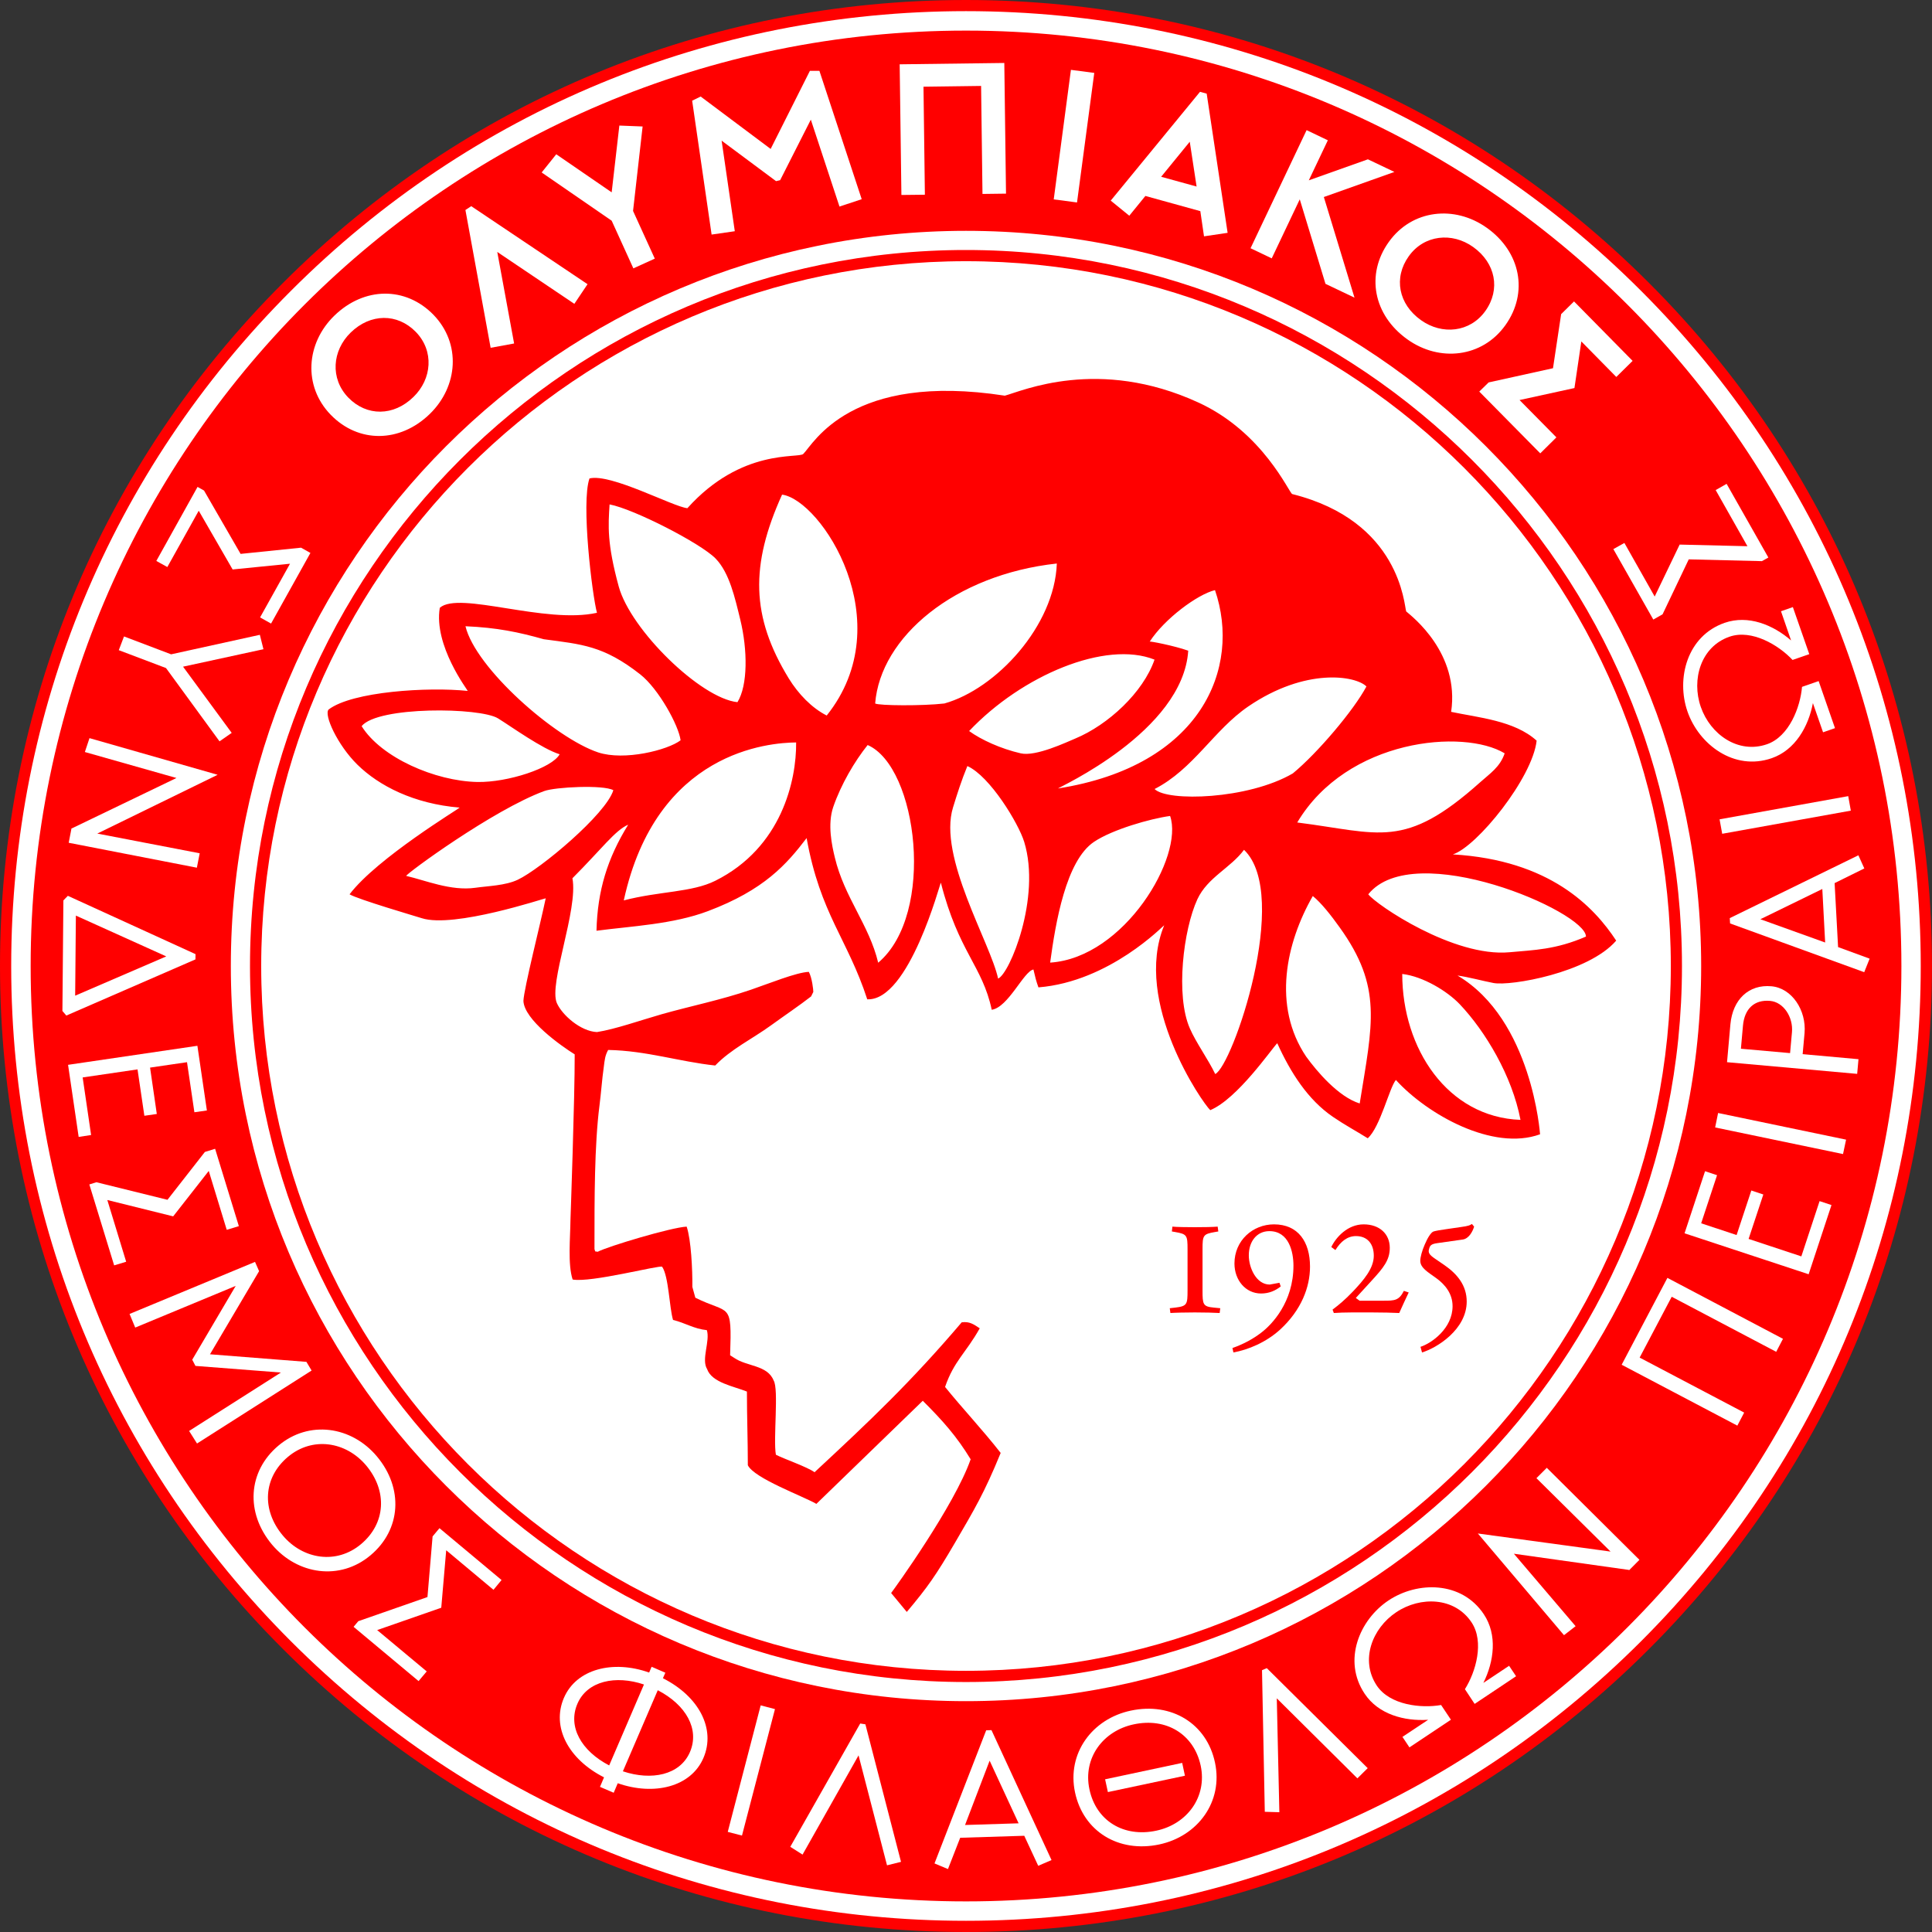 <?xml version="1.0" encoding="iso-8859-1"?>
<!-- Generator: Adobe Illustrator 10.0, SVG Export Plug-In . SVG Version: 3.0.0 Build 43)  -->
<!DOCTYPE svg PUBLIC "-//W3C//DTD SVG 1.0//EN"    "http://www.w3.org/TR/2001/PR-SVG-20010719/DTD/svg10.dtd">
<svg  xmlns:xlink="http://www.w3.org/1999/xlink" xmlns="http://www.w3.org/2000/svg" xmlns:a="http://ns.adobe.com/AdobeSVGViewerExtensions/3.0/"
	 width="565.14" height="565.139" viewBox="0 0 565.14 565.139" overflow="visible" enable-background="new 0 0 565.14 565.139"
	 xml:space="preserve">
	<rect x="0" y="0" width="565.14" height="565.139" fill="#333333" stroke="none"/>
	<g id="HQFL" stroke="#000000">
		<path fill="#FF0000" stroke="none" d="M82.765,82.772C29.393,136.136,0,207.103,0,282.578c0,75.474,29.393,146.426,82.765,199.781
			c53.364,53.402,124.331,82.78,199.805,82.78c75.482,0,146.433-29.378,199.805-82.78c53.356-53.355,82.765-124.308,82.765-199.781
			c0-75.475-29.408-146.441-82.765-199.806C429.003,29.393,358.052,0,282.57,0C207.096,0,136.128,29.393,82.765,82.772z"/>
		<path fill="#FFFFFF" stroke="none" d="M85.087,480.083C32.338,427.311,3.276,357.159,3.276,282.578
			c0-74.613,29.062-144.75,81.811-197.491C137.828,32.323,207.965,3.261,282.57,3.261c74.589,0,144.757,29.062,197.482,81.826
			c52.757,52.741,81.796,122.877,81.796,197.491c0,74.581-29.039,144.733-81.796,197.505
			c-52.725,52.726-122.893,81.78-197.482,81.78C207.965,561.863,137.828,532.808,85.087,480.083"/>
		<path fill="#FF0000" stroke="none" d="M282.57,8.952C131.453,8.952,8.967,131.46,8.967,282.578
			c0,151.086,122.485,273.609,273.603,273.609c151.109,0,273.618-122.523,273.618-273.609
			C556.188,131.46,433.679,8.952,282.57,8.952z M282.57,497.617c-118.787,0-215.047-96.269-215.047-215.039
			c0-118.771,96.261-215.056,215.047-215.056c118.763,0,215.047,96.284,215.047,215.056
			C497.617,401.348,401.333,497.617,282.57,497.617"/>
		<path fill="#FF0000" stroke="none" d="M73.128,282.578c0,115.479,93.946,209.44,209.441,209.44
			c115.472,0,209.433-93.962,209.433-209.44c0-115.495-93.961-209.449-209.433-209.449
			C167.075,73.128,73.128,167.083,73.128,282.578z M76.405,282.578c0-113.681,92.485-206.173,206.165-206.173
			c113.672,0,206.172,92.493,206.172,206.173c0,113.664-92.5,206.164-206.172,206.164C168.89,488.742,76.405,396.242,76.405,282.578
			"/>
		<path fill="#FF0000" stroke="none" d="M355.067,382.492c-3.199-0.293-3.307-0.938-3.307-5.03v-12.043
			c0-4.076,0.169-4.43,3.614-5.029l1-0.169l-0.185-1.416c-1.431,0.123-4.015,0.17-6.691,0.17c-2.537,0-5.414-0.047-6.552-0.17
			l-0.153,1.416l0.984,0.169c3.43,0.6,3.599,0.953,3.599,5.029v12.043c0,4.092-0.123,4.614-3.599,5.03l-1.6,0.184l0.184,1.4
			c1.139-0.093,4.6-0.17,7.137-0.17c2.677,0,5.876,0.077,7.275,0.17l0.17-1.4L355.067,382.492"/>
		<path fill="#FF0000" stroke="none" d="M372.663,358.143c-6.152,0-11.566,4.676-11.566,11.459c0,4.86,3.261,8.767,7.783,8.767
			c2.368,0,4.214-0.846,5.752-2.061l-0.369-1.076l-2.846,0.522c-3.938,0-6.121-4.906-6.121-8.552c0-4.076,2.354-7.075,6.014-7.075
			c5.752,0,7.045,6.122,7.045,10.09c0,10.689-6.322,17.257-9.414,19.595c-2.307,1.785-5.075,3.322-8.428,4.507l0.276,1.292
			c4.276-0.769,9.567-2.938,13.704-6.721c6.152-5.676,8.706-12.367,8.706-18.381C383.199,363.296,379.754,358.143,372.663,358.143"
			/>
		<path fill="#FF0000" stroke="none" d="M410.653,377.6c-1.414,2.83-2.737,2.876-5.906,2.876h-7.044l-1.107-0.8l4.614-5.045
			c3.537-3.845,5.322-6.075,5.322-9.628c0-4.015-2.953-6.86-7.645-6.86c-4.66,0-8.075,3.737-9.459,6.63l1.199,0.892
			c1.538-2.491,3.477-4.091,6.029-4.091c3.199,0,5.199,2.138,5.199,5.752c0,3.707-2.969,7.137-6.092,10.443
			c-2.368,2.492-4.244,4.015-5.967,5.307l0.369,1c1.23-0.093,3.291-0.17,5.26-0.17h5.845c3.353,0,5.845,0.077,8.028,0.17
			c0.708-1.646,1.723-3.769,2.77-6.014L410.653,377.6"/>
		<path fill="#FF0000" stroke="none" d="M430.557,358.036c-0.661,0.399-1.046,0.6-3.229,0.892l-4.138,0.601
			c-1.907,0.276-3.062,0.461-3.846,0.692c-0.769,0.23-1.83,2.015-2.599,3.86c-0.785,1.769-1.293,3.722-1.293,4.706
			c0,2.062,2.123,3.246,4.676,5.092c2.523,1.83,4.769,4.49,4.769,8.197c0,6.506-6.152,10.859-9.382,11.89l0.445,1.646
			c4.322-1.292,13.074-6.721,13.074-14.889c0-4.676-2.723-8.044-6.568-10.689l-2.768-1.892c-1.662-1.139-2-1.784-1.662-2.83
			c0.246-0.954,0.585-1.415,2.308-1.661l7.49-1.062c1.892-0.246,2.969-2.461,3.368-3.784L430.557,358.036"/>
		<path fill="#FF0000" stroke="none" d="M426.343,285.361c3.106,0.4,7.566,1.631,10.535,2.185
			c4.906,0.953,27.732-2.953,35.884-12.397c-6.491-9.89-19.411-23.548-47.772-25.225c7.044-2.261,23.286-22.348,24.501-33.269
			c-6.476-5.891-17.149-6.752-25.009-8.429c2.522-17.149-11.367-27.854-13.15-29.377c-0.615-1.738-1.662-26.409-33.331-34.33
			c-0.892-0.231-8.459-18.057-27.424-26.763c-29.285-13.474-51.749-3.307-56.647-2.015c-45.074-6.967-55.925,14.012-58.955,17.042
			c-1.384,1.385-18.049-1.784-33.907,15.873c-4.268-0.446-22.348-10.243-28.631-8.705c-2.507,7.075,0.8,34.207,2.184,39.298
			c-15.15,3.399-40.298-6.46-45.974-1.461c-1.838,11.043,8.175,24.102,8.175,24.317c-11.605-1.215-33.738,0.154-40.683,5.429
			c-1.492,1.461,2.553,10.397,8.414,16.15c6.298,6.183,16.534,11.458,29.908,12.551c0,0.215-24.148,14.766-32.208,25.363
			c2.392,1.461,19.434,6.445,21.164,6.999c9.421,2.983,35.769-5.83,36.214-5.83c-1.484,7.213-6.368,26.347-6.521,30.008
			c0.223,5.553,11.074,13.196,14.997,15.643c0.046,12.335-1.23,48.234-1.23,48.234c-0.062,5.49-0.823,13.258,0.63,17.626
			c5.322,1,25.402-4.276,26.178-3.737c1.931,2.799,2.107,12.012,3.191,15.565c3.515,0.83,6.068,2.599,9.89,2.983
			c1.007,3.184-1.684,8.537,0.069,11.382c1.399,3.999,7.875,5.045,11.651,6.583c0,7.198,0.269,14.351,0.269,21.549
			c1.861,3.83,16.112,9.028,20.049,11.305l31.123-30.162c5.829,5.814,9.905,10.383,14.004,17.119
			c-4.683,13.428-22.117,37.637-23.263,39.113l4.583,5.537c6.152-7.306,8.505-10.689,14.097-20.24
			c5.575-9.567,8.567-14.505,13.366-26.271c-5.245-6.721-11.306-13.15-16.266-19.303c2.615-7.598,6.044-9.859,10.144-17.149
			c-1.753-1.153-2.945-2.062-5.275-1.753c-14.889,17.487-26.701,28.67-43.051,43.851c-2.107-1.554-8.99-3.907-11.305-5.122
			c-0.823-4.521,0.9-19.227-0.661-21.718c-1.815-4.568-7.921-4.061-11.559-6.629l-1.169-0.738
			c0.538-15.981-0.092-11.828-10.175-16.843l-0.869-3.152c0.054-4.969-0.362-13.797-1.669-17.643
			c-4.545,0.231-22.995,5.769-26.017,7.353l-0.738-0.107l-0.208-0.677v-1.508c0-12.704-0.031-28.885,1.469-40.528
			c0.484-3.784,0.738-7.659,1.223-10.997c0.3-2.431,0.4-3.553,1.308-5.215c11.22,0.216,20.718,3.415,31.315,4.553
			c4.568-4.768,10.851-7.782,16.304-11.735c3.791-2.753,8.567-5.983,11.743-8.475l0.646-1.308c0.031-0.522-0.362-4.137-1.308-5.875
			c-3.607,0.123-11.813,3.476-16.958,5.229c-8.759,2.999-17.88,4.829-26.101,7.167c-6.175,1.77-13.527,4.368-18.918,5.215
			c-4.799-0.216-10.19-4.999-11.728-8.476c-2.476-5.66,6.298-27.332,4.553-36.514c8.452-8.46,12.52-14.074,16.312-15.673
			c-6.06,9.813-8.99,19.257-9.275,31.023c10.144-1.338,22.395-1.876,32.6-5.737c16.496-6.214,23.01-13.705,28.87-21.364
			c4.007,22.256,11.974,29.454,17.734,47.157c12.258,0.554,21.31-34.114,21.533-34.114c5.183,20.318,12.143,24.286,14.881,37.176
			c4.853-0.724,9.328-11.229,12.197-11.782c0.538,2.308,0.769,3.292,1.461,5.229c20.902-1.691,36.576-18.165,36.791-18.165
			c-9.274,22.518,11.259,52.064,13.474,54.079c7.937-3.322,17.812-17.749,19.595-19.58c3.877,8.567,8.952,16.535,16.273,21.533
			c3.537,2.415,6.521,3.984,10.197,6.275c3.676-3.307,6.322-14.796,8.229-17.057c9.168,10.074,28.363,20.918,42.175,15.889
			C450.49,331.796,448.183,298.281,426.343,285.361z M440.139,220.362c-1.368,4.045-4.337,5.921-7.183,8.475
			c-22.226,19.872-29.285,14.812-53.494,11.751C394.073,216.055,428.157,213.117,440.139,220.362z M355.405,172.62
			c7.783,22.764-3.998,51.418-45.927,58.017c0-0.231,36.545-16.643,38.099-40.298c-3.984-1.431-11.397-2.876-11.274-2.646
			C340.594,181.048,350.253,173.865,355.405,172.62z M178.311,147.548c7.098,1.338,26.709,11.397,31.023,15.843
			c4.053,4.184,5.652,11.505,7.213,17.872c2.146,8.798,2.238,19.195-0.831,24.133c-10.774-1.123-31.27-21.164-34.73-33.838
			C177.534,158.884,177.911,153.839,178.311,147.548z M105.782,212.41c4.707-5.86,34.661-5.537,39.921-2.261
			c4.038,2.507,12.851,8.875,18.003,10.489c-2.238,4.03-15.166,8.26-24.048,8.106C127.246,228.498,111.48,221.577,105.782,212.41z
			 M151.456,257.337c-3.638,1.723-8.683,1.814-12.443,2.353c-7.137,1-14.604-2.2-20.195-3.476
			c0.016-0.646,25.394-19.288,40.352-24.81c3.199-1.199,17.327-1.892,20.241-0.261C177.303,238.126,158.131,254.184,151.456,257.337
			z M174.95,220.084c-12.582-4.199-35.86-24.655-38.791-36.898c9.259,0.4,15.55,1.723,22.902,3.799
			c11.105,1.492,17.465,1.846,28.208,10.274c5.383,4.23,11.274,14.966,11.813,19.288
			C195.322,219.423,182.579,222.623,174.95,220.084z M209.257,257.629c-6.883,3.445-16.365,3.03-26.793,5.752
			c9.528-43.712,42.589-46.127,50.418-46.204C232.989,228.206,228.706,247.909,209.257,257.629z M230.721,198.444
			c-11.066-18.104-11.29-33.115-1.953-53.756c11.42,1.522,34.907,37.252,13.058,64.615
			C237.465,207.088,233.543,203.027,230.721,198.444z M256.884,281.608c-2.646-11.074-9.89-19.072-12.682-30.777
			c-0.831-3.43-2.215-9.659-0.469-14.766c2.284-6.629,6.237-13.351,10.067-18.134C268.412,224.314,273.772,267.366,256.884,281.608z
			 M255.999,205.781c1.531-19.441,23.233-37.684,53.141-40.944c-0.661,18.272-17.779,36.714-32.899,40.944
			C269.865,206.519,257.076,206.426,255.999,205.781z M291.96,286.253c-2.223-10.459-17.673-35.653-13.182-50.08
			c1.177-3.846,2.484-7.937,4.191-12.09c6.599,2.953,14.973,16.781,16.627,22.18C304.587,262.582,295.313,284.9,291.96,286.253z
			 M298.573,220.362c-5.875-1.354-11.589-3.984-15.088-6.521c15.465-16.335,39.959-26.594,54.233-20.888
			c-3.322,9.598-13.551,19.072-23.194,23.087C311.97,217.101,302.957,221.392,298.573,220.362z M307.187,281.578
			c1.584-11.751,4.63-29.809,12.813-35.314c5.337-3.6,16.427-6.783,22.271-7.583C346.377,250.477,328.92,280.178,307.187,281.578z
			 M355.468,314.169c-1.984-4.184-5.568-9.105-7.414-13.335c-4.245-9.613-1.907-28.901,2.199-37.791
			c3-6.429,9.705-9.136,13.643-14.458C377.739,261.844,360.481,311.939,355.468,314.169z M337.733,230.805
			c11.382-5.829,17.35-17.288,27.393-24.148c16.812-11.474,31.439-8.998,34.576-5.86c-3.66,6.906-14.304,19.487-21.533,25.439
			C365.096,233.866,341.44,234.558,337.733,230.805z M397.733,322.783c-6.306-1.969-12.597-9.49-15.657-13.704
			c-9.982-14.827-5.876-33.361,1.938-46.974c2.491,2.015,5.352,5.66,7.844,9.152C404.471,288.791,401.487,299.419,397.733,322.783z
			 M400.241,261.598c13.335-16.596,63.677,5.045,63.677,12.366c-8.845,3.845-15.228,3.922-22.364,4.583
			C425.173,280.07,402.502,264.597,400.241,261.598z M410.177,284.9c6.168,0.723,13.243,5.091,16.827,8.859
			c7.506,7.921,15.319,20.979,17.765,33.822C423.39,326.797,410.192,306.709,410.177,284.9z"/>
		<path fill="#FFFFFF" stroke="none" d="M121.64,97.099c5.399,5.561,4.722,13.766-0.708,19.026
			c-5.768,5.645-13.643,5.737-19.042,0.185c-5.391-5.568-4.729-13.773,0.708-19.049C108.358,91.655,116.233,91.562,121.64,97.099z
			 M126.792,92.078c-8.144-8.344-20.272-8.221-29,0.269c-8.283,8.044-9.198,20.595-1.054,28.978
			c8.144,8.382,20.272,8.244,28.993-0.246C134.021,113.003,134.929,100.476,126.792,92.078"/>
		<path fill="#FFFFFF" stroke="none" d="M168.005,88.878l-22.548-15.181l4.93,26.778l-6.868,1.261l-7.375-40.306l1.7-1.123
			l34.022,22.825L168.005,88.878"/>
		<path fill="#FFFFFF" stroke="none" d="M185.178,61.708l6.36,13.943l-6.268,2.853l-6.345-13.943l-20.479-14.112l4.268-5.322
			l16.211,11.136l2.246-19.534l6.806,0.269L185.178,61.708"/>
		<path fill="#FFFFFF" stroke="none" d="M245.563,60.424l-8.383-25.425l-8.975,17.704l-1.2,0.284l-15.919-11.843l3.853,26.493
			l-6.783,0.977l-5.691-39.159l2.492-1.215l20.472,15.327l11.482-22.848h2.776l12.374,37.544L245.563,60.424"/>
		<path fill="#FFFFFF" stroke="none" d="M287.392,56.732l-0.407-31.592l-16.85,0.223l0.408,31.593l-6.868,0.077l-0.507-38.221
			l30.607-0.393l0.5,38.222L287.392,56.732"/>
		<path fill="#FFFFFF" stroke="none" d="M308.232,58.324l5.03-37.891l6.828,0.892l-5.045,37.898L308.232,58.324"/>
		<path fill="#FFFFFF" stroke="none" d="M350.022,54.563l-10.367-2.853l8.367-10.251L350.022,54.563z M359.097,68.106l-6.121-40.713
			l-1.953-0.538l-26.117,31.831l5.43,4.415l4.707-5.783l16.072,4.445l1.077,7.368L359.097,68.106"/>
		<path fill="#FFFFFF" stroke="none" d="M387.721,83.026L380.2,58.309l-8.198,17.265l-6.198-2.961l16.396-34.545l6.214,2.968
			l-5.568,11.712l17.289-6.145l7.752,3.691l-20.642,7.337l8.967,29.438L387.721,83.026"/>
		<path fill="#FFFFFF" stroke="none" d="M434.494,90.962c-4.491,6.298-12.689,7.083-18.826,2.691
			c-6.583-4.66-8.091-12.396-3.584-18.695c4.491-6.298,12.689-7.106,18.842-2.707C437.478,76.927,439.001,84.641,434.494,90.962z
			 M440.354,95.115c6.783-9.498,4.476-21.418-5.43-28.47c-9.413-6.713-21.902-5.375-28.686,4.138
			c-6.798,9.498-4.506,21.402,5.43,28.478C421.052,105.982,433.571,104.628,440.354,95.115"/>
		<path fill="#FFFFFF" stroke="none" d="M432.71,114.542l2.738-2.677l18.826-4.152l2.384-15.827l3.769-3.714l17.134,17.388
			l-4.769,4.706l-10.228-10.39l-2.015,13.635l-16.059,3.507l10.782,10.92l-4.722,4.676L432.71,114.542"/>
		<path fill="#FFFFFF" stroke="none" d="M57.786,142.427l1.892,1.061l10.698,18.534l17.688-1.815l2.738,1.538l-11.513,20.657
			l-3.214-1.8l8.759-15.704l-16.789,1.677l-9.913-17.181l-9.183,16.473l-3.222-1.784L57.786,142.427"/>
		<path fill="#FFFFFF" stroke="none" d="M48.558,195.414l-13.812-5.229l1.53-4.014l13.781,5.229l25.956-5.707l1.053,4.215
			l-23.517,5.106l14.227,19.364l-3.561,2.477L48.558,195.414"/>
		<path fill="#FFFFFF" stroke="none" d="M21.987,291.251l0.208-23.425l26.44,11.936L21.987,291.251z M19.403,297.066l37.768-16.427
			l0.023-1.538l-37.345-17.058l-1.307,1.338l-0.285,32.346L19.403,297.066"/>
		<path fill="#FFFFFF" stroke="none" d="M19.911,311.478l37.83-5.568l2.776,18.919l-3.653,0.522l-2.161-14.643l-10.805,1.584
			l1.969,13.566l-3.638,0.523l-2-13.566l-16.05,2.354l2.469,16.842l-3.638,0.554L19.911,311.478"/>
		<path fill="#FFFFFF" stroke="none" d="M26.132,346.469l2.061-0.646l20.795,5.137l10.943-13.996l2.992-0.924l6.944,22.626
			l-3.545,1.076l-5.26-17.227l-10.405,13.289l-19.265-4.783l5.514,18.058l-3.515,1.061L26.132,346.469"/>
		<path fill="#FFFFFF" stroke="none" d="M55.317,418.575l26.855-17.088l-25.001-1.938l-0.938-1.814l12.72-21.595l-29.4,12.196
			l-1.654-3.983l36.699-15.227l1.192,2.707L61.424,396.15l28.208,2.215l1.515,2.537L57.632,422.25L55.317,418.575"/>
		<path fill="#FFFFFF" stroke="none" d="M105.636,451.659c-7.198,6.061-17.011,4.507-22.902-2.491
			c-6.298-7.49-5.729-16.95,1.469-22.994c7.198-6.061,16.996-4.507,22.902,2.491C113.388,436.155,112.834,445.615,105.636,451.659z
			 M108.397,454.935c8.944-7.506,9.682-19.596,1.853-28.916c-7.429-8.859-19.887-10.674-28.823-3.138
			c-8.944,7.521-9.683,19.61-1.854,28.946C87.018,460.641,99.46,462.472,108.397,454.935"/>
		<path fill="#FFFFFF" stroke="none" d="M103.429,475.869l1.377-1.646l20.233-7.06l1.5-17.733l2.015-2.415l18.157,15.165
			l-2.361,2.861l-13.827-11.566l-1.446,16.811l-18.749,6.537l14.497,12.09l-2.384,2.83L103.429,475.869"/>
		<path fill="#FFFFFF" stroke="none" d="M201.82,512.505c-2.899,6.737-11.244,8.429-19.618,5.63l10.205-23.718
			C200.659,498.694,204.704,505.799,201.82,512.505z M205.773,514.212c3.638-8.475-1.307-17.979-11.858-23.302l0.708-1.614
			l-4.015-1.738l-0.723,1.691c-10.567-3.753-21.295-1.061-24.933,7.414c-3.653,8.475,1.246,17.918,11.736,23.24l-1.185,2.784
			l4.015,1.723l1.184-2.784C191.346,525.349,202.136,522.703,205.773,514.212z M178.195,516.413
			c-8.137-4.229-12.189-11.32-9.29-18.042c2.884-6.722,11.243-8.413,19.464-5.629L178.195,516.413"/>
		<path fill="#FFFFFF" stroke="none" d="M212.879,535.854l9.636-37.007l4.176,1.092l-9.651,36.991L212.879,535.854"/>
		<path fill="#FFFFFF" stroke="none" d="M259.468,545.636l-8.329-32.162l-16.38,29.024l-3.591-2.276l20.457-36.068l1.515,0.23
			l10.42,40.236L259.468,545.636"/>
		<path fill="#FFFFFF" stroke="none" d="M297.958,533.347l-15.665,0.492l7.19-18.812L297.958,533.347z M307.587,544.098
			l-17.565-38.007l-1.546,0.047l-15.119,38.944l3.938,1.646l3.576-9.151l18.741-0.585l4.084,8.783L307.587,544.098"/>
		<path fill="#FFFFFF" stroke="none" d="M397.058,520.196l-23.579-23.409l0.753,33.314l-4.26-0.123l-0.815-41.42l1.399-0.601
			l29.516,29.255L397.058,520.196"/>
		<path fill="#FFFFFF" stroke="none" d="M433.909,492.28l7.521-5.015l2.046,3.062l-12.12,8.09l-2.846-4.307
			c3.153-4.983,5.753-13.827,1.938-19.549c-4.938-7.413-14.966-7.675-22.011-2.969c-7.074,4.707-10.643,14.043-5.706,21.472
			c3.83,5.722,12.997,6.706,18.812,5.676l2.876,4.307l-12.136,8.09l-2.046-3.076l7.521-4.998c-6.998,0.461-14.581-1.6-18.58-7.629
			c-6.491-9.705-1.522-21.61,6.968-27.271s21.395-5.706,27.885,4.015C438.063,478.222,437.032,485.974,433.909,492.28"/>
		<path fill="#FFFFFF" stroke="none" d="M519.565,395.426l-30.562-16.104l-9.382,17.796l30.576,16.088l-1.999,3.814l-33.838-17.811
			l13.382-25.409l33.807,17.826L519.565,395.426"/>
		<path fill="#FFFFFF" stroke="none" d="M529.056,372.74l-36.299-11.981l5.998-18.165l3.508,1.169l-4.646,14.073l10.366,3.43
			l4.307-13.027l3.508,1.169l-4.307,12.997l15.427,5.106l5.337-16.165l3.477,1.153L529.056,372.74"/>
		<path fill="#FFFFFF" stroke="none" d="M539.114,337.58l-37.406-7.783l0.861-4.229l37.438,7.798L539.114,337.58"/>
		<path fill="#FFFFFF" stroke="none" d="M517.781,292.775c3.969,0.354,6.783,4.799,6.398,9.136l-0.554,6.138l-14.381-1.277
			l0.6-6.752C510.291,295.066,513.183,292.359,517.781,292.775z M518.166,288.499c-6.614-0.6-11.32,3.846-11.997,11.136
			l-0.984,11.074l38.067,3.415l0.385-4.292l-16.335-1.477l0.555-6.152C528.44,295.528,524.149,289.022,518.166,288.499"/>
		<path fill="#FFFFFF" stroke="none" d="M533.055,260.044l0.831,15.657l-18.949-6.813L533.055,260.044z M543.606,250.185
			l-37.622,18.38l0.093,1.554l39.236,14.258l1.584-3.953l-9.229-3.384l-1.016-18.718l8.69-4.292L543.606,250.185"/>
		<path fill="#FFFFFF" stroke="none" d="M541.392,237.126l-37.622,6.768l-0.769-4.229l37.637-6.783L541.392,237.126"/>
		<path fill="#FFFFFF" stroke="none" d="M523.919,187.339l-2.953-8.537l3.476-1.215l4.799,13.766l-4.892,1.692
			c-4.029-4.322-11.936-9.06-18.441-6.799c-8.413,2.907-11.182,12.536-8.397,20.549c2.784,8.029,10.936,13.828,19.364,10.905
			c6.49-2.246,9.752-10.874,10.244-16.78l4.859-1.692l4.784,13.766l-3.491,1.215l-2.969-8.537
			c-1.308,6.891-5.184,13.72-12.028,16.104c-11.028,3.83-21.302-3.999-24.655-13.628c-3.354-9.628-0.154-22.133,10.874-25.963
			C511.368,179.802,518.597,182.74,523.919,187.339"/>
		<path fill="#FFFFFF" stroke="none" d="M517.274,163.083l-1.877,1.061l-21.41-0.523l-7.66,16.073l-2.707,1.538l-11.689-20.61
			l3.23-1.8l8.859,15.673l7.306-15.196l19.826,0.477l-9.29-16.427l3.199-1.815L517.274,163.083"/>
		<path fill="#FFFFFF" stroke="none" d="M20.918,242.294l0.108,0.016l30.592-14.735l-26.793-7.598l1.354-4.061l37.483,10.721
			l-35.199,17.195l29.955,5.768l-0.831,4.214l-37.491-7.291L20.918,242.294"/>
		<path fill="#FFFFFF" stroke="none" d="M351.222,516.49c1.938,9.182-4.029,17.118-12.98,19.01
			c-9.552,2.046-17.627-2.891-19.564-12.089c-1.969-9.198,4.014-17.119,12.95-19.011
			C341.179,502.354,349.253,507.307,351.222,516.49z M355.405,515.597c-2.398-11.428-12.734-17.75-24.624-15.212
			c-11.29,2.384-18.749,12.505-16.319,23.917c2.43,11.413,12.735,17.75,24.641,15.228
			C350.392,537.13,357.836,527.009,355.405,515.597"/>
		<path fill="#FFFFFF" stroke="none" d="M346.608,519.427l-22.533,4.783l-0.815-3.737l22.548-4.799L346.608,519.427"/>
		<path fill="#FFFFFF" stroke="none" d="M476.546,459.303l-0.077-0.077l-33.638-4.737l18.057,21.195l-3.399,2.63l-25.193-29.746
			l38.821,5.291l-21.688-21.473l3.03-3.029l27.101,26.916L476.546,459.303"/>
	</g>
</svg>
